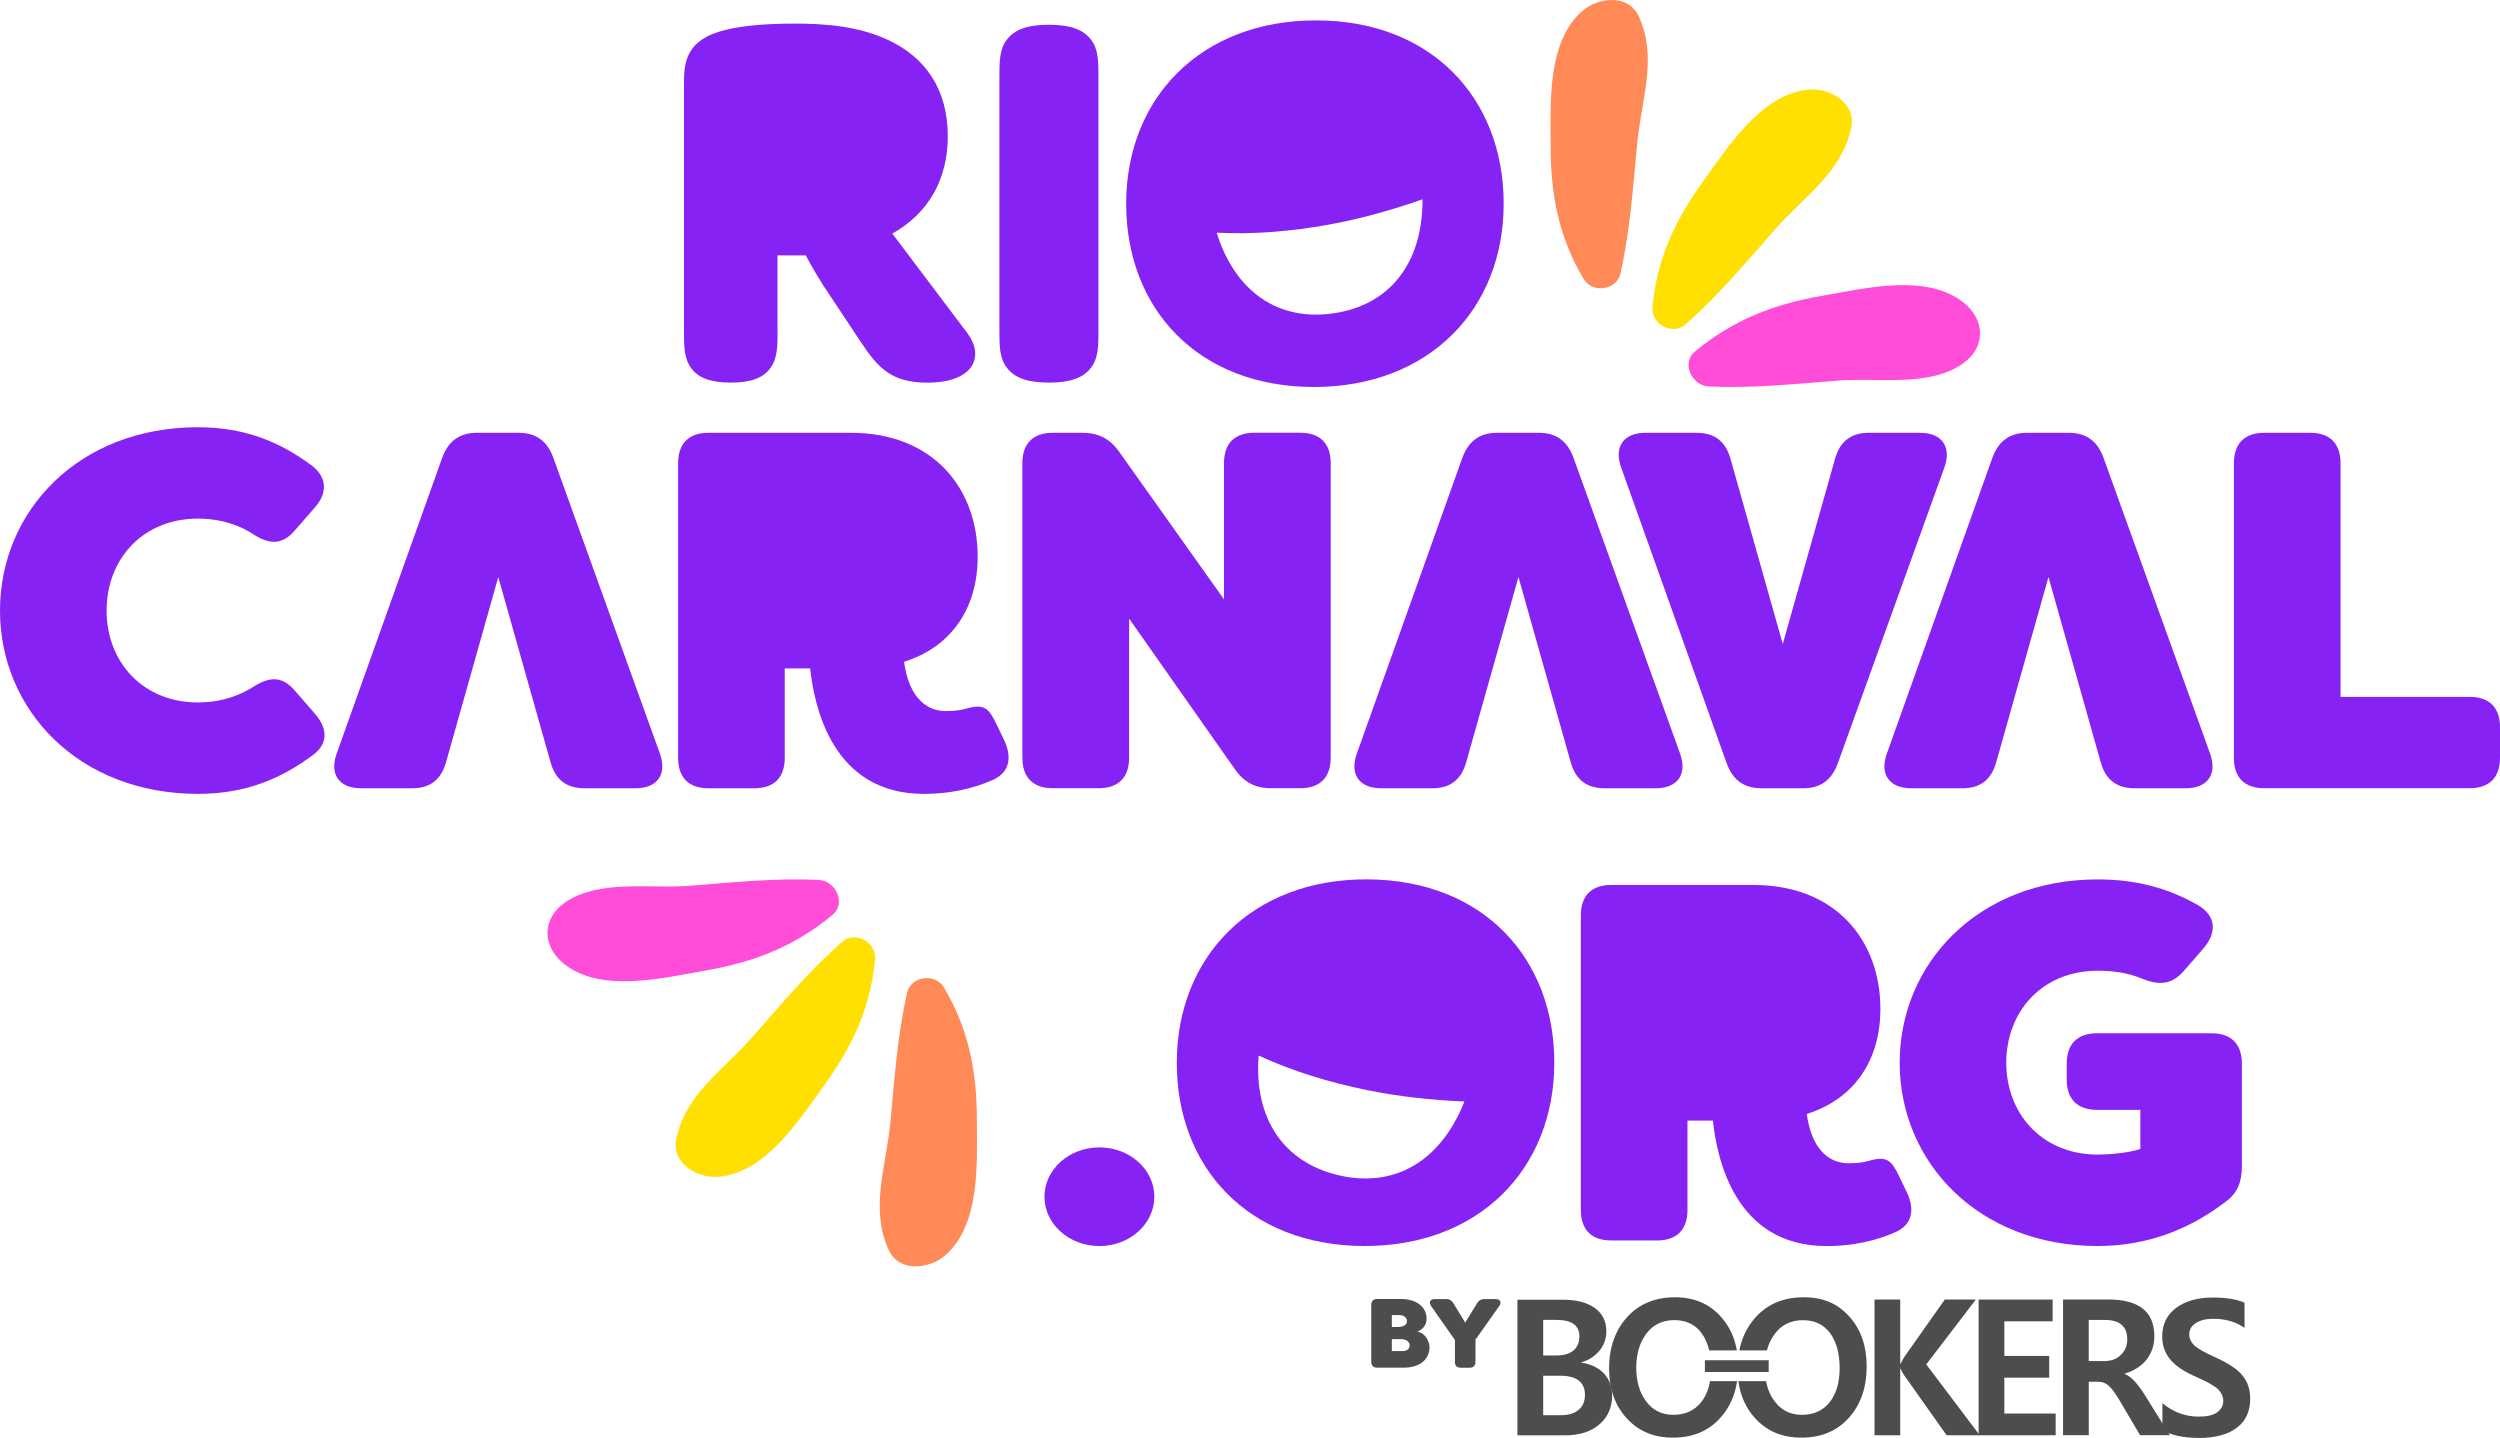 <?xml version="1.0" encoding="UTF-8"?><svg id="Layer_2" xmlns="http://www.w3.org/2000/svg" viewBox="0 0 504.23 290"><defs><style>.cls-1{fill:#ffe000;}.cls-2{fill:#ff4dd9;}.cls-3{fill:#ff8a57;}.cls-4{fill:#8722f5;}.cls-5{fill:#4d4d4d;}</style></defs><g id="Layer_1-2"><g><g><g><path class="cls-2" d="m165.15,177.47c-8.94-.41-17.35.52-26.27,1.2-7.9.6-18.01-1.34-24.86,3.32-4.77,3.25-4.7,8.85-.32,12.37,7.47,6.01,19.94,2.9,28.61,1.39,9.85-1.71,17.91-4.87,25.59-11.21,2.88-2.38.6-6.91-2.75-7.06h0Z"/><path class="cls-1" d="m169.8,190c-6.69,5.92-12.09,12.39-17.99,19.1-5.89,6.7-13.58,11.56-15.42,20.66-1.01,4.97,4.4,7.91,8.43,7.6,9.45-.73,16.13-11.14,21.22-18.18,5.8-8,9.54-15.85,10.45-25.72.32-3.44-4.06-5.8-6.7-3.46h0Z"/><path class="cls-3" d="m182.93,200.31c-1.93,8.72-2.51,17.13-3.34,26.02-.83,8.88-4.2,17.33-.35,25.77,2.11,4.62,8.21,3.82,11.29,1.19,7.22-6.15,6.51-18.49,6.5-27.18,0-9.89-1.59-18.43-6.65-26.95-1.77-2.97-6.69-2.31-7.45,1.13h0Z"/></g><g><path class="cls-2" d="m344.63,77.95c8.94.41,17.35-.52,26.27-1.2,7.9-.6,18.01,1.34,24.86-3.32,4.77-3.25,4.7-8.85.32-12.37-7.47-6.01-19.94-2.9-28.61-1.39-9.85,1.71-17.91,4.87-25.59,11.21-2.88,2.38-.6,6.91,2.75,7.06h0Z"/><path class="cls-1" d="m339.98,65.42c6.69-5.92,12.09-12.39,17.99-19.1,5.89-6.7,13.58-11.56,15.42-20.66,1.01-4.97-4.4-7.91-8.43-7.6-9.45.73-16.13,11.14-21.22,18.18-5.8,8-9.54,15.85-10.45,25.72-.32,3.44,4.06,5.8,6.7,3.46h0Z"/><path class="cls-3" d="m326.85,55.11c1.93-8.72,2.51-17.13,3.34-26.02.83-8.88,4.2-17.33.35-25.77-2.11-4.62-8.21-3.82-11.29-1.19-7.22,6.15-6.51,18.49-6.5,27.18,0,9.89,1.59,18.43,6.65,26.95,1.77,2.97,6.69,2.31,7.45-1.13h0Z"/></g><path class="cls-4" d="m345.47,226.01h-5.12v18.03c0,3.99-2.15,6.15-6.15,6.15h-9.22c-3.99,0-6.14-2.15-6.14-6.15v-59.4c0-3.99,2.15-6.15,6.14-6.15h28.68c16.69,0,25.6,11.27,25.6,24.99,0,10.55-5.43,18.23-14.85,21.2.92,6.76,4.2,9.94,8.4,9.94,2.15,0,3.07-.21,4.2-.51,3.58-1.02,4.51-.1,6.15,3.38l1.43,2.97c1.64,3.48,1.13,6.45-2.15,7.99-4.1,1.84-8.81,2.87-14.03,2.87-18.64,0-22.12-17.92-22.94-25.3Z"/><path class="cls-4" d="m383.15,214.34c0-19.97,15.77-36.97,39.94-36.97,8.19,0,14.54,1.95,20.28,5.22,3.58,2.15,3.79,5.43,1.13,8.6l-4.1,4.71c-2.46,2.77-5.02,2.87-8.5,1.43-2.97-1.23-6.04-1.54-8.81-1.54-11.16,0-18.44,8.19-18.44,18.54s7.27,18.54,18.44,18.54c2.25,0,6.15-.31,8.6-1.13v-7.89h-8.71c-3.99,0-6.14-2.15-6.14-6.14v-3.17c0-3.99,2.15-6.14,6.14-6.14h23.04c3.99,0,6.15,2.15,6.15,6.14v20.59c0,3.17-.82,5.43-3.17,7.17-7.07,5.43-15.57,9.01-25.91,9.01-24.17,0-39.94-17-39.94-36.97Z"/><g><path class="cls-4" d="m156.83,66.31c0,3.51,0,5.93-1.43,7.9-1.43,1.98-3.84,2.96-8.01,2.96s-6.58-.99-8.01-2.96c-1.43-1.97-1.43-4.39-1.43-7.9V17.27c0-3.95,0-8.67,7.02-10.86,3.18-.99,7.9-1.65,15.25-1.65,6.03,0,12.73.44,18.87,3.29,7.57,3.51,12.07,9.98,12.07,19.42,0,8.78-3.95,15.58-11.19,19.64l15.14,20.08c3.51,4.72,1.32,9.99-8.12,9.99-7.24,0-9.98-3.07-13.39-8.23l-7.57-11.41c-1.98-3.07-3.51-6.03-3.51-6.03h-5.71v14.81Z"/><path class="cls-4" d="m221.55,66.31c0,3.51,0,5.93-1.54,7.9-1.54,1.98-4.06,2.96-8.45,2.96s-6.91-.99-8.45-2.96c-1.54-1.97-1.54-4.39-1.54-7.9V15.85c0-3.51,0-5.93,1.54-7.9,1.54-1.97,4.06-2.96,8.45-2.96s6.91.99,8.45,2.96,1.54,4.39,1.54,7.9v50.47Z"/><path class="cls-4" d="m265.43,4.11c-23.26,0-38.29,15.69-38.29,36.97s14.59,36.97,37.85,36.97,38.29-15.69,38.29-36.97-14.59-36.97-37.85-36.97Zm3.48,59.09c-11.07,1.59-19.76-4.27-23.52-16.27,7.56.39,15.16-.28,22.58-1.62,6.43-1.17,12.75-2.94,18.94-5.11.05,13.01-6.71,21.38-18,23Z"/></g><ellipse class="cls-4" cx="221.74" cy="241.37" rx="11.08" ry="9.95"/><g><path class="cls-4" d="m0,123.14c0-19.97,15.77-36.97,39.94-36.97,9.42,0,16.49,2.97,22.74,7.58,3.28,2.36,3.48,5.63.82,8.6l-4.1,4.71c-2.56,2.97-5.22,2.77-8.6.51-3.58-2.25-7.48-2.97-10.86-2.97-11.16,0-18.44,8.19-18.44,18.54s7.27,18.54,18.44,18.54c3.38,0,7.17-.72,10.86-2.97,3.38-2.25,6.04-2.46,8.6.51l4.1,4.71c2.66,3.07,2.66,6.04-.31,8.3-6.45,4.81-13.62,7.89-23.25,7.89C15.77,160.11,0,143.11,0,123.14Z"/><path class="cls-4" d="m163.4,134.81h-5.12v18.03c0,3.99-2.15,6.15-6.15,6.15h-9.22c-3.99,0-6.14-2.15-6.14-6.15v-59.4c0-3.99,2.15-6.15,6.14-6.15h28.68c16.69,0,25.6,11.27,25.6,24.99,0,10.55-5.43,18.23-14.85,21.2.92,6.76,4.2,9.94,8.4,9.94,2.15,0,3.07-.21,4.2-.51,3.58-1.02,4.51-.1,6.15,3.38l1.43,2.97c1.64,3.48,1.13,6.45-2.15,7.99-4.1,1.84-8.81,2.87-14.03,2.87-18.64,0-22.12-17.92-22.94-25.3Z"/><path class="cls-4" d="m206.2,152.84v-59.4c0-3.99,2.15-6.15,6.15-6.15h5.94c3.28,0,5.63,1.23,7.48,3.89l21.1,29.7v-27.45c0-3.99,2.15-6.15,6.15-6.15h9.22c3.99,0,6.15,2.15,6.15,6.15v59.4c0,3.99-2.15,6.15-6.15,6.15h-5.84c-3.28,0-5.53-1.23-7.37-3.89l-21.3-30.32v28.06c0,3.99-2.15,6.15-6.15,6.15h-9.22c-3.99,0-6.15-2.15-6.15-6.15Z"/><path class="cls-4" d="m348.3,154.07l-21.3-59.71c-1.54-4.2.41-7.07,4.92-7.07h10.24c3.58,0,5.84,1.64,6.86,5.22l10.55,37.38,10.55-37.38c1.02-3.58,3.28-5.22,6.86-5.22h10.24c4.51,0,6.45,2.87,4.92,7.07l-21.51,59.71c-1.23,3.28-3.48,4.92-6.96,4.92h-8.4c-3.48,0-5.74-1.64-6.96-4.92Z"/><path class="cls-4" d="m450.56,152.84v-59.4c0-3.99,2.15-6.15,6.15-6.15h9.22c3.99,0,6.14,2.15,6.14,6.15v47.11h26.01c3.99,0,6.15,2.15,6.15,6.14v6.14c0,3.99-2.15,6.15-6.15,6.15h-41.38c-3.99,0-6.15-2.15-6.15-6.15Z"/><path class="cls-4" d="m401.89,92.21l-21.3,59.71c-1.54,4.2.41,7.07,4.92,7.07h10.24c3.58,0,5.84-1.64,6.86-5.22l10.55-37.38,10.55,37.38c1.02,3.58,3.28,5.22,6.86,5.22h10.24c4.51,0,6.45-2.87,4.92-7.07l-21.51-59.71c-1.23-3.28-3.48-4.92-6.96-4.92h-8.4c-3.48,0-5.74,1.64-6.96,4.92Z"/><path class="cls-4" d="m294.99,92.21l-21.3,59.71c-1.54,4.2.41,7.07,4.92,7.07h10.24c3.58,0,5.84-1.64,6.86-5.22l10.55-37.38,10.55,37.38c1.02,3.58,3.28,5.22,6.86,5.22h10.24c4.51,0,6.45-2.87,4.92-7.07l-21.51-59.71c-1.23-3.28-3.48-4.92-6.96-4.92h-8.4c-3.48,0-5.74,1.64-6.96,4.92Z"/><path class="cls-4" d="m89.23,92.21l-21.3,59.71c-1.54,4.2.41,7.07,4.92,7.07h10.24c3.58,0,5.84-1.64,6.86-5.22l10.55-37.38,10.55,37.38c1.02,3.58,3.28,5.22,6.86,5.22h10.24c4.51,0,6.45-2.87,4.92-7.07l-21.51-59.71c-1.23-3.28-3.48-4.92-6.96-4.92h-8.4c-3.48,0-5.74,1.64-6.96,4.92Z"/></g><path class="cls-4" d="m275.81,177.36c-23.26-.11-38.36,15.52-38.46,36.8-.1,21.29,14.42,37.04,37.68,37.15,23.26.11,38.36-15.51,38.46-36.8.1-21.28-14.42-37.04-37.68-37.15Zm-5.98,59.64c-10.99-2.66-16.95-11.43-15.97-24.1,6.95,3.2,14.34,5.43,21.8,6.95,6.48,1.32,13.07,2.03,19.7,2.31-4.83,12.24-14.32,17.55-25.53,14.84Z"/></g><g><g><path class="cls-5" d="m324.53,276.14c0-4.31,1.21-7.79,3.64-10.48,2.43-2.67,5.65-4.01,9.69-4.01,3.81,0,6.88,1.3,9.21,3.9,1.69,1.88,2.78,4.14,3.24,6.81h-5.58c-.31-1.37-.84-2.54-1.57-3.52-1.28-1.73-3.12-2.58-5.46-2.58s-4.27.89-5.63,2.71c-1.36,1.79-2.05,4.1-2.05,6.87s.67,5.06,2.01,6.83c1.34,1.79,3.18,2.69,5.48,2.69s4.27-.85,5.59-2.54c.9-1.15,1.51-2.56,1.8-4.25h5.46c-.44,2.92-1.57,5.4-3.39,7.4-2.38,2.67-5.59,3.99-9.52,3.99s-6.97-1.3-9.33-3.88c-2.38-2.6-3.58-5.91-3.58-9.94m26.28-3.78c.5-2.62,1.61-4.84,3.29-6.7,2.43-2.67,5.65-4.01,9.67-4.01s6.9,1.3,9.22,3.9c2.32,2.58,3.49,5.91,3.49,9.99,0,4.29-1.19,7.76-3.6,10.43-2.4,2.67-5.59,3.99-9.54,3.99s-6.95-1.3-9.33-3.88c-1.88-2.05-3.01-4.57-3.41-7.51h5.57c.31,1.58.9,2.94,1.78,4.1,1.34,1.79,3.16,2.69,5.48,2.69s4.25-.85,5.59-2.54c1.34-1.71,2.01-4.01,2.01-6.89s-.65-5.35-1.95-7.08c-1.3-1.73-3.12-2.58-5.46-2.58s-4.27.89-5.63,2.71c-.75.98-1.3,2.11-1.63,3.39h-5.54Z"/><path class="cls-5" d="m436.18,283.03c2.13,1.79,4.58,2.69,7.32,2.69,1.65,0,2.89-.28,3.7-.88.82-.6,1.21-1.37,1.21-2.33,0-.81-.34-1.58-1.01-2.28-.69-.68-2.34-1.62-4.96-2.75-2.22-1.02-3.83-2.15-4.83-3.43-1-1.26-1.51-2.75-1.51-4.48,0-2.45.94-4.4,2.8-5.78,1.88-1.39,4.33-2.09,7.38-2.09,2.72,0,4.85.34,6.42,1.04v5.08c-1.73-1.22-3.83-1.83-6.3-1.83-1.44,0-2.61.28-3.49.85-.9.56-1.36,1.32-1.36,2.31,0,.77.31,1.49.94,2.13.63.64,2.07,1.47,4.35,2.5,2.64,1.17,4.46,2.41,5.48,3.69,1.03,1.28,1.53,2.82,1.53,4.59,0,2.58-.9,4.57-2.7,5.91-1.82,1.37-4.35,2.05-7.62,2.05-3.01,0-5.48-.51-7.39-1.53v-5.44Z"/><path class="cls-5" d="m421.28,266.22v8.3h3.12c1.4,0,2.53-.4,3.37-1.26.86-.83,1.28-1.88,1.28-3.14,0-2.6-1.53-3.9-4.56-3.9h-3.2Zm16.36,23.25h-6l-4.27-7.23c-.88-1.47-1.61-2.41-2.22-2.88-.61-.47-1.25-.68-1.96-.68h-1.9v10.79h-5.19v-27.37h9.12c6.19,0,9.29,2.45,9.29,7.4,0,1.81-.52,3.37-1.55,4.71-1.05,1.32-2.53,2.28-4.44,2.84v.07c1.21.43,2.57,1.83,4.06,4.22l5.06,8.13Z"/><polygon class="cls-5" points="414.61 289.48 399.07 289.48 399.07 262.11 414 262.11 414 266.5 404.26 266.5 404.26 273.48 413.31 273.48 413.31 277.87 404.26 277.87 404.26 285.1 414.61 285.1 414.61 289.48"/><path class="cls-5" d="m399.3,289.48h-6.69l-8.54-12.08c-.21-.28-.44-.72-.73-1.32h-.08v13.4h-5.19v-27.37h5.19v12.95h.08c.17-.36.4-.81.75-1.39l8.16-11.56h6.26l-10,13.08,10.79,14.29Z"/><path class="cls-5" d="m311.25,277.47v7.96s3.58,0,3.58,0c1.53,0,2.72-.36,3.56-1.07.86-.73,1.28-1.73,1.28-3.01,0-2.58-1.68-3.88-5.02-3.88h-3.39Zm0-11.26v7.17s2.83,0,2.83,0c1.4,0,2.49-.34,3.28-1,.8-.68,1.19-1.64,1.19-2.86,0-2.22-1.57-3.31-4.65-3.31h-2.66Zm-5.2,23.3v-27.37s9.13,0,9.13,0c2.76,0,4.92.55,6.48,1.68,1.55,1.11,2.32,2.69,2.33,4.69,0,1.45-.46,2.75-1.36,3.88-.92,1.11-2.15,1.92-3.68,2.41v.04c1.88.26,3.39.98,4.52,2.15,1.11,1.19,1.67,2.67,1.68,4.44,0,2.45-.86,4.42-2.59,5.87-1.71,1.47-4.04,2.2-6.92,2.2h-9.58Z"/><rect class="cls-5" x="343.86" y="274.35" width="12.87" height="2.37"/></g><g><path class="cls-5" d="m288.32,271.74c0,2.49-2.04,4.11-5.18,4.11h-5.38c-.77,0-1.19-.42-1.19-1.19v-11.47c0-.77.42-1.19,1.19-1.19h4.83c2.99,0,5.14,1.5,5.14,4,0,.89-.42,1.98-1.84,2.57,1.64.32,2.43,2.04,2.43,3.17Zm-7.6-6.49v2.39h1.23c1.25,0,1.82-.53,1.82-1.15,0-.75-.59-1.25-1.62-1.25h-1.42Zm3.6,6.09c0-.59-.55-1.25-1.78-1.25h-1.82v2.41h2.18c1.03,0,1.42-.59,1.42-1.17Z"/><path class="cls-5" d="m293.45,274.67v-4.39l-4.79-6.83c-.55-.79-.22-1.44.75-1.44h2.28c.63,0,1.09.24,1.42.79l2.41,3.96,2.43-3.96c.34-.55.79-.79,1.42-.79h2.26c.97,0,1.31.65.73,1.44l-4.77,6.75v4.47c0,.77-.42,1.19-1.19,1.19h-1.78c-.77,0-1.19-.42-1.19-1.19Z"/></g></g></g></g></svg>